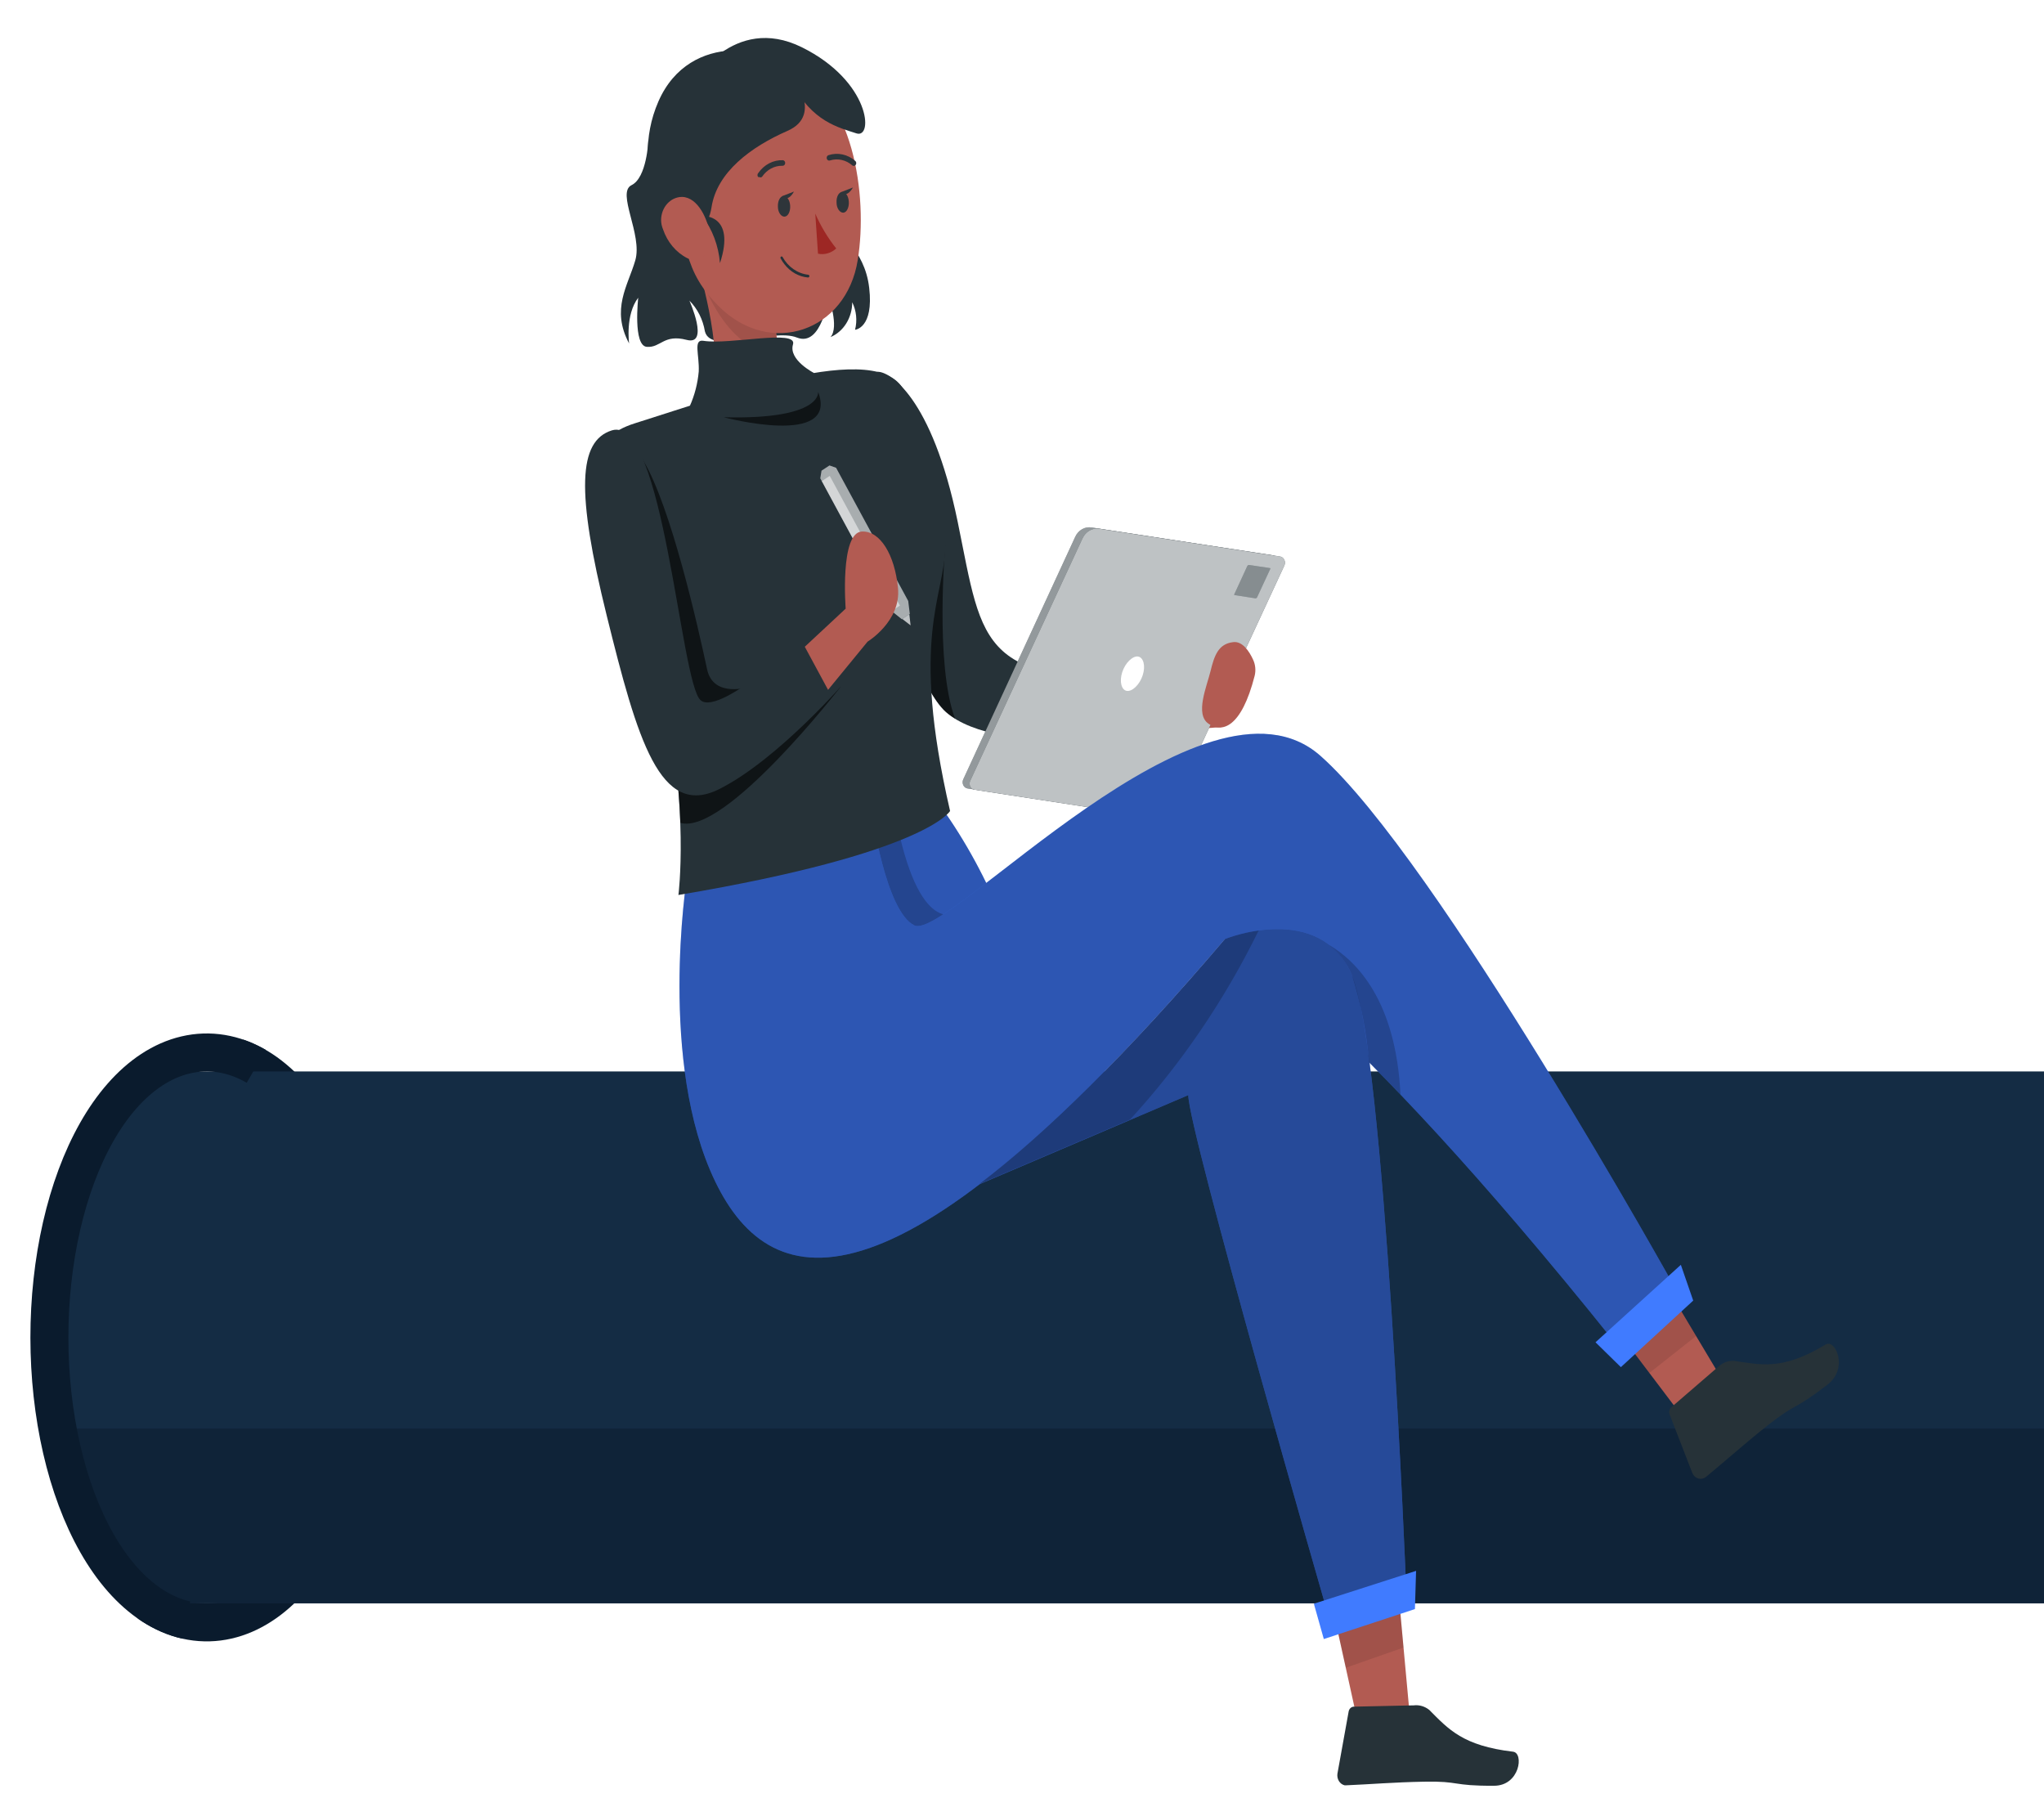 <svg width="269" height="239" viewBox="0 0 269 239" fill="none" xmlns="http://www.w3.org/2000/svg">
<g filter="url(#filter0_d_1512_4812)">
<path d="M19.565 205.947C22.37 207.905 25.509 208.813 28.729 208.404C31.924 207.998 34.867 206.341 37.399 203.805C39.924 201.276 42.057 197.863 43.727 193.862C45.401 189.852 46.604 185.265 47.282 180.398C47.961 175.527 48.104 170.448 47.706 165.474C47.307 160.502 46.373 155.713 44.947 151.41C43.523 147.115 41.62 143.338 39.307 140.366C36.997 137.399 34.255 135.208 31.185 134.166" stroke="#0A1B2D" stroke-width="5"/>
<path d="M269.001 206V136H18.206C18.206 136 7.129 156.485 7.001 170.5C6.866 185.257 18.206 206 18.206 206H269.001Z" fill="#142C44"/>
<path d="M9 183H269V206H19.078L11.705 196L9 183Z" fill="#0A1B2D" fill-opacity="0.5"/>
<path d="M33.723 135.326C30.805 133.636 27.614 133.077 24.432 133.825C21.293 134.562 18.45 136.501 16.032 139.261C13.614 142.021 11.597 145.625 10.052 149.781C8.503 153.947 7.437 158.643 6.901 163.571C6.365 168.501 6.368 173.587 6.91 178.515C7.452 183.44 8.525 188.132 10.079 192.291C11.63 196.441 13.651 200.036 16.074 202.787C18.497 205.537 21.344 207.465 24.486 208.188" stroke="#0A1B2D" stroke-width="5"/>
<path d="M161.106 81.107C159.423 81.431 157.853 82.261 156.567 83.507C154.869 85.402 149.916 85.203 149.916 85.203L149.419 91.424L160.733 90.691L161.106 81.107Z" fill="#B25B52"/>
<path d="M115.492 43.932C116.968 43.841 122.625 47.112 126.033 63.65C129.441 80.189 128.683 85.722 155.146 83.842L154.291 92.081C154.291 92.081 131.359 94.802 124.516 88.718C117.672 82.635 110.028 44.284 115.492 43.932Z" fill="#263238"/>
<path opacity="0.6" d="M123.102 64.276L124.399 66.798C124.399 66.798 123.02 82.374 125.682 89.558C125.271 89.315 124.878 89.034 124.51 88.717C122.675 87.082 120.784 83.092 119.101 78.155L123.102 64.276Z" fill="black"/>
<path d="M85.319 13.559C85.319 13.559 85.126 18.389 83.111 19.367C81.097 20.346 84.588 25.879 83.608 29.257C82.628 32.635 80.379 35.677 82.794 40.201C82.794 40.201 82.27 36.426 83.994 34.179C83.994 34.179 83.277 40.507 85.126 40.644C86.975 40.782 87.333 38.932 90.369 39.727C93.404 40.522 90.728 34.561 90.728 34.561C91.793 35.624 92.511 37.049 92.77 38.611C93.584 41.775 101.614 38.122 104.884 39.422C108.154 40.721 109.023 34.041 109.023 34.041C109.023 34.041 110.486 38.015 109.299 39.36C110.139 39.007 110.862 38.379 111.372 37.56C111.882 36.741 112.155 35.77 112.155 34.775C112.705 35.881 112.839 37.183 112.528 38.397C112.528 38.397 115.011 38.199 114.391 32.879C113.77 27.56 110.03 26.032 109.051 21.813C108.071 17.594 96.109 9.355 96.109 9.355L85.319 13.559Z" fill="#263238"/>
<path d="M91.837 29.808L102.075 37.191C102.075 45.154 107.222 44.727 107.222 44.727C107.222 44.727 107.304 47.508 101.054 48.532C98.28 49.108 95.459 49.359 92.638 49.282C95.701 45.139 93.341 35.219 91.837 29.808Z" fill="#B25B52"/>
<path opacity="0.1" d="M102.722 41.457C102.208 40.094 101.968 38.623 102.018 37.147L92.884 30.559L92.318 31.69C92.318 31.69 95.768 41.961 102.722 41.457Z" fill="black"/>
<path d="M88.82 17.672C89.855 26.919 90.117 30.863 94.615 35.326C101.376 42.052 111.393 38.628 112.883 29.212C114.263 20.744 112.289 7.049 103.887 3.93C102.034 3.224 100.05 3.057 98.122 3.443C96.195 3.829 94.389 4.757 92.877 6.137C91.366 7.517 90.199 9.303 89.489 11.326C88.778 13.348 88.548 15.538 88.82 17.687V17.672Z" fill="#B25B52"/>
<path d="M107.293 23.111C108.019 24.772 108.947 26.315 110.052 27.696C109.723 28.001 109.337 28.22 108.922 28.339C108.507 28.458 108.073 28.474 107.652 28.384L107.293 23.111Z" fill="#9D2724"/>
<path d="M99.938 18.298C99.889 18.313 99.836 18.313 99.787 18.298C99.754 18.265 99.728 18.225 99.71 18.18C99.692 18.136 99.683 18.087 99.683 18.038C99.683 17.989 99.692 17.941 99.71 17.896C99.728 17.852 99.754 17.812 99.787 17.779C100.167 17.227 100.661 16.785 101.228 16.49C101.795 16.195 102.417 16.055 103.043 16.082C103.128 16.093 103.206 16.141 103.26 16.216C103.315 16.29 103.34 16.384 103.333 16.479C103.329 16.528 103.317 16.575 103.297 16.618C103.277 16.661 103.25 16.699 103.216 16.73C103.183 16.762 103.145 16.785 103.103 16.8C103.061 16.814 103.017 16.82 102.974 16.816C102.457 16.801 101.944 16.924 101.478 17.174C101.012 17.424 100.607 17.794 100.297 18.253C100.25 18.302 100.189 18.333 100.125 18.341C100.06 18.349 99.995 18.334 99.938 18.298V18.298Z" fill="#2E353A"/>
<path d="M112.303 16.829C112.246 16.827 112.191 16.799 112.151 16.753C111.745 16.401 111.27 16.16 110.765 16.048C110.259 15.937 109.737 15.958 109.24 16.111C109.199 16.128 109.156 16.136 109.112 16.135C109.069 16.133 109.026 16.122 108.986 16.102C108.946 16.082 108.911 16.054 108.881 16.019C108.851 15.983 108.828 15.942 108.812 15.897V15.897C108.797 15.851 108.791 15.802 108.793 15.753C108.795 15.704 108.806 15.656 108.826 15.611C108.845 15.567 108.872 15.528 108.905 15.495C108.939 15.463 108.977 15.438 109.019 15.423C109.619 15.226 110.253 15.192 110.868 15.322C111.482 15.452 112.06 15.744 112.552 16.172C112.611 16.221 112.654 16.29 112.674 16.369C112.694 16.449 112.689 16.533 112.66 16.608C112.631 16.684 112.581 16.747 112.516 16.787C112.451 16.827 112.376 16.842 112.303 16.829V16.829Z" fill="#2E353A"/>
<path d="M102.377 22.211C102.377 22.96 102.818 23.541 103.26 23.51C103.701 23.48 104.032 22.853 103.991 22.088C103.949 21.324 103.549 20.759 103.108 20.789C102.666 20.82 102.335 21.447 102.377 22.211Z" fill="#2E353A"/>
<path d="M110.096 21.675C110.096 22.424 110.538 23.005 110.979 22.989C111.421 22.974 111.752 22.317 111.71 21.552C111.669 20.788 111.269 20.223 110.827 20.253C110.386 20.284 110.041 20.91 110.096 21.675Z" fill="#2E353A"/>
<path d="M110.649 20.301L112.249 19.674C112.249 19.674 111.491 21.142 110.649 20.301Z" fill="#2E353A"/>
<path d="M102.884 20.835L104.485 20.209C104.485 20.209 103.781 21.676 102.884 20.835Z" fill="#2E353A"/>
<path d="M103.239 29.777C103.058 29.549 102.897 29.303 102.756 29.043C102.741 29.027 102.729 29.008 102.721 28.987C102.713 28.966 102.708 28.944 102.708 28.921C102.708 28.898 102.713 28.875 102.721 28.854C102.729 28.833 102.741 28.814 102.756 28.798C102.77 28.782 102.787 28.768 102.806 28.759C102.825 28.75 102.846 28.746 102.866 28.746C102.887 28.746 102.908 28.75 102.927 28.759C102.946 28.768 102.963 28.782 102.977 28.798C103.338 29.453 103.831 30.007 104.418 30.415C105.004 30.823 105.668 31.076 106.357 31.152C106.4 31.156 106.44 31.176 106.471 31.21C106.501 31.244 106.52 31.288 106.523 31.336C106.519 31.386 106.499 31.432 106.466 31.466C106.432 31.5 106.389 31.519 106.343 31.519C105.141 31.417 104.025 30.79 103.239 29.777Z" fill="#263238"/>
<path d="M104.05 4.573C104.05 4.573 108.534 10.075 103.649 12.215C98.765 14.355 94.364 17.672 93.646 22.242C93.468 23.505 92.903 24.662 92.046 25.519C91.19 26.376 90.094 26.881 88.941 26.95C88.941 26.95 82.484 17.871 86.651 8.348C90.818 -1.175 102.352 1.24 104.05 4.573Z" fill="#263238"/>
<path d="M91.103 5.993C91.103 5.993 96.497 -3.254 105.535 1.224C114.572 5.703 114.972 13.3 112.71 12.551C110.447 11.802 106.818 11.022 104.224 5.871C101.63 0.72 91.103 5.993 91.103 5.993Z" fill="#263238"/>
<path d="M92.421 23.421C92.421 23.421 96.878 23.131 94.753 29.627C94.565 27.343 93.751 25.178 92.421 23.421V23.421Z" fill="#263238"/>
<path d="M87.252 25.162C87.818 26.848 88.964 28.216 90.439 28.968C92.398 29.962 93.709 28.097 93.433 25.911C93.185 23.909 91.874 20.959 89.763 20.913C89.031 20.913 88.329 21.235 87.812 21.808C87.294 22.382 87.003 23.159 87.003 23.97C87.009 24.383 87.094 24.789 87.252 25.162V25.162Z" fill="#B25B52"/>
<path d="M151.16 102.413L127.332 98.76C127.214 98.742 127.101 98.694 127.003 98.618C126.906 98.543 126.826 98.442 126.771 98.326C126.715 98.209 126.686 98.079 126.685 97.947C126.684 97.815 126.712 97.685 126.766 97.568L141.502 65.652C141.697 65.221 142.011 64.869 142.397 64.647C142.784 64.425 143.223 64.343 143.654 64.414L167.483 68.067C167.6 68.082 167.713 68.129 167.811 68.202C167.909 68.276 167.989 68.375 168.044 68.491C168.1 68.607 168.129 68.736 168.13 68.867C168.131 68.998 168.103 69.128 168.048 69.244L153.244 101.175C153.052 101.592 152.75 101.935 152.377 102.156C152.005 102.377 151.58 102.467 151.16 102.413V102.413Z" fill="#263238"/>
<path opacity="0.5" d="M151.16 102.413L127.332 98.76C127.214 98.742 127.101 98.694 127.003 98.618C126.906 98.543 126.826 98.442 126.771 98.326C126.715 98.209 126.686 98.079 126.685 97.947C126.684 97.815 126.712 97.685 126.766 97.568L141.502 65.652C141.697 65.221 142.011 64.869 142.397 64.647C142.784 64.425 143.223 64.343 143.654 64.414L167.483 68.067C167.6 68.082 167.713 68.129 167.811 68.202C167.909 68.276 167.989 68.375 168.044 68.491C168.1 68.607 168.129 68.736 168.13 68.867C168.131 68.998 168.103 69.128 168.048 69.244L153.244 101.175C153.052 101.592 152.75 101.935 152.377 102.156C152.005 102.377 151.58 102.467 151.16 102.413V102.413Z" fill="white"/>
<path d="M152.081 102.596L128.239 98.927C128.123 98.91 128.012 98.862 127.916 98.787C127.819 98.712 127.741 98.613 127.687 98.498C127.633 98.382 127.604 98.254 127.604 98.124C127.605 97.994 127.633 97.866 127.687 97.75L142.478 65.819C142.681 65.392 142.997 65.043 143.385 64.822C143.773 64.601 144.212 64.516 144.644 64.581L168.473 68.234C168.59 68.254 168.701 68.304 168.796 68.38C168.892 68.457 168.971 68.558 169.024 68.674C169.078 68.79 169.107 68.919 169.107 69.05C169.107 69.181 169.079 69.31 169.025 69.427L154.234 101.342C154.035 101.772 153.722 102.122 153.337 102.347C152.951 102.571 152.513 102.658 152.081 102.596V102.596Z" fill="#263238"/>
<path opacity="0.7" d="M152.081 102.596L128.239 98.927C128.123 98.91 128.012 98.862 127.916 98.787C127.819 98.712 127.741 98.613 127.687 98.498C127.633 98.382 127.604 98.254 127.604 98.124C127.605 97.994 127.633 97.866 127.687 97.75L142.478 65.819C142.681 65.392 142.997 65.043 143.385 64.822C143.773 64.601 144.212 64.516 144.644 64.581L168.473 68.234C168.59 68.254 168.701 68.304 168.796 68.38C168.892 68.457 168.971 68.558 169.024 68.674C169.078 68.79 169.107 68.919 169.107 69.05C169.107 69.181 169.079 69.31 169.025 69.427L154.234 101.342C154.035 101.772 153.722 102.122 153.337 102.347C152.951 102.571 152.513 102.658 152.081 102.596V102.596Z" fill="white"/>
<path opacity="0.7" d="M165.213 73.737L162.454 73.309C162.445 73.301 162.438 73.29 162.433 73.278C162.428 73.266 162.426 73.254 162.426 73.24C162.426 73.228 162.428 73.215 162.433 73.203C162.438 73.191 162.445 73.18 162.454 73.172L164.151 69.488C164.176 69.442 164.213 69.404 164.257 69.38C164.301 69.356 164.35 69.345 164.399 69.35L167.159 69.763C167.168 69.772 167.175 69.782 167.179 69.794C167.184 69.806 167.187 69.819 167.187 69.832C167.187 69.845 167.184 69.858 167.179 69.87C167.175 69.882 167.168 69.892 167.159 69.901L165.462 73.554C165.444 73.61 165.41 73.658 165.365 73.692C165.32 73.725 165.267 73.741 165.213 73.737V73.737Z" fill="#263238"/>
<path opacity="0.3" d="M165.213 73.737L162.454 73.309C162.445 73.301 162.438 73.29 162.433 73.278C162.428 73.266 162.426 73.254 162.426 73.24C162.426 73.228 162.428 73.215 162.433 73.203C162.438 73.191 162.445 73.18 162.454 73.172L164.151 69.488C164.176 69.442 164.213 69.404 164.257 69.38C164.301 69.356 164.35 69.345 164.399 69.35L167.159 69.763C167.168 69.772 167.175 69.782 167.179 69.794C167.184 69.806 167.187 69.819 167.187 69.832C167.187 69.845 167.184 69.858 167.179 69.87C167.175 69.882 167.168 69.892 167.159 69.901L165.462 73.554C165.444 73.61 165.41 73.658 165.365 73.692C165.32 73.725 165.267 73.741 165.213 73.737V73.737Z" fill="white"/>
<path d="M150.381 83.872C149.98 85.11 149.001 86.027 148.297 85.92C147.593 85.813 147.29 84.697 147.69 83.459C148.09 82.221 149.07 81.289 149.773 81.396C150.477 81.503 150.795 82.618 150.381 83.872Z" fill="white"/>
<path d="M174.492 202.576L179.017 223.134L185.516 220.582L183.598 199.702L174.492 202.576Z" fill="#B25B52"/>
<path d="M186.056 219.421L178.192 219.59C178.025 219.59 177.864 219.654 177.736 219.771C177.608 219.888 177.52 220.051 177.488 220.232L176.012 228.409C175.962 228.749 176.032 229.096 176.206 229.38C176.381 229.665 176.647 229.864 176.95 229.938H177.212C180.468 229.8 183.366 229.54 187.422 229.464C192.21 229.372 190.996 230.029 196.625 229.999C200.019 229.999 200.571 225.704 199.136 225.52C192.527 224.741 190.637 222.57 188.098 220.018C187.508 219.546 186.78 219.333 186.056 219.421V219.421Z" fill="#263238"/>
<path opacity="0.1" d="M184.716 211.808L183.598 199.702L174.492 202.576L177.113 214.468L184.716 211.808Z" fill="black"/>
<path d="M111.465 102.948L121.854 98.516C125.364 102.954 128.341 107.876 130.712 113.159C134.107 121.107 117.77 121.107 117.77 121.107L112.624 110.408L111.465 102.948Z" fill="#407BFF"/>
<path opacity="0.3" d="M111.465 102.948L121.854 98.516C125.364 102.954 128.341 107.876 130.712 113.159C134.107 121.107 117.77 121.107 117.77 121.107L112.624 110.408L111.465 102.948Z" fill="black"/>
<path opacity="0.2" d="M117.508 100.378C120.447 118.399 125.718 115.174 125.718 115.174L123.414 118.934L117.149 119.821L112.624 110.405L111.465 102.946L117.508 100.378Z" fill="black"/>
<path d="M209.133 165.189L223.676 184.418L228.795 180.153L216.018 158.769L209.133 165.189Z" fill="#B25B52"/>
<path d="M226.217 174.787L219.98 180.167C219.845 180.274 219.746 180.43 219.701 180.608C219.655 180.786 219.667 180.975 219.732 181.145L222.699 188.788C222.759 188.95 222.848 189.097 222.96 189.221C223.071 189.344 223.204 189.442 223.35 189.509C223.496 189.576 223.653 189.61 223.811 189.61C223.969 189.609 224.126 189.574 224.272 189.506L224.506 189.369C227.114 187.214 229.363 185.181 232.66 182.552C236.551 179.495 235.903 180.763 240.525 177.202C243.285 175.047 241.56 171.179 240.277 171.928C234.454 175.444 231.639 174.557 228.204 174.084C227.486 174.041 226.779 174.291 226.217 174.787V174.787Z" fill="#263238"/>
<path opacity="0.1" d="M217.067 175.674L223.221 170.814L216.018 158.769L209.133 165.189L217.067 175.674Z" fill="black"/>
<path d="M90.366 110.727C90.366 110.727 86.599 134.862 94.119 150.469C101.638 166.075 118.32 168.903 161.189 118.599C161.189 118.599 176.256 126.364 212.544 171.7L220.615 164.776C220.615 164.776 189.033 107.945 173.772 94.463C158.512 80.982 124.625 118.92 120.334 116.78C116.512 114.9 114.705 101.77 114.705 101.77L90.366 110.727Z" fill="#407BFF"/>
<path opacity="0.3" d="M90.366 110.727C90.366 110.727 86.599 134.862 94.119 150.469C101.638 166.075 118.32 168.903 161.189 118.599C161.189 118.599 176.256 126.364 212.544 171.7L220.615 164.776C220.615 164.776 189.033 107.945 173.772 94.463C158.512 80.982 124.625 118.92 120.334 116.78C116.512 114.9 114.705 101.77 114.705 101.77L90.366 110.727Z" fill="black"/>
<path d="M209.976 171.641L213.315 174.912L222.835 166.154L221.207 161.446L209.976 171.641Z" fill="#407BFF"/>
<path d="M128.876 150.851C137.541 144.233 148.193 133.869 161.19 118.584C161.19 118.584 173.608 113.494 177.926 123.307C182.245 133.121 185.06 204.044 185.06 204.044L174.739 207.346C174.739 207.346 156.278 143.331 156.388 139.112L128.876 150.851Z" fill="#407BFF"/>
<path opacity="0.4" d="M128.876 150.851C137.541 144.233 148.193 133.869 161.19 118.584C161.19 118.584 173.608 113.494 177.926 123.307C182.245 133.121 185.06 204.044 185.06 204.044L174.739 207.346C174.739 207.346 156.278 143.331 156.388 139.112L128.876 150.851Z" fill="black"/>
<path opacity="0.2" d="M177.921 123.308C177.232 121.696 176.171 120.315 174.844 119.304C178.528 121.459 183.702 126.656 184.309 139.037C182.847 137.508 181.467 136.087 180.17 134.772C179.853 130.862 179.097 127.012 177.921 123.308V123.308Z" fill="black"/>
<path opacity="0.2" d="M161.19 118.584C162.636 118.035 164.129 117.656 165.647 117.453C161.145 126.629 155.44 135.015 148.717 142.337L128.876 150.805C137.541 144.233 148.151 133.869 161.19 118.584Z" fill="black"/>
<path d="M172.911 206.047L174.221 210.694L186.211 206.75L186.363 201.721L172.911 206.047Z" fill="#407BFF"/>
<path d="M125.034 101.725C125.034 101.725 121.943 107.274 89.284 112.777C89.284 112.777 90.733 101.603 87.284 85.615C83.834 69.626 71.14 54.586 83.558 50.703C95.976 46.821 117.5 38.827 119.349 47.478C121.198 56.13 124.565 59.905 124.427 66.799C124.289 73.692 119.722 78.706 125.034 101.725Z" fill="#263238"/>
<path d="M165.119 83.933C165.297 83.21 165.218 82.439 164.898 81.778C164.416 80.723 163.519 79.363 162.318 79.5C160.331 79.714 159.807 81.289 159.31 83.322C158.814 85.355 157.241 88.977 159.034 90.231C160.828 91.484 163.367 90.781 165.119 83.933Z" fill="#B25B52"/>
<path d="M90.772 48.456C90.772 48.456 108.143 49.557 107.122 44.084C107.122 44.084 103.741 42.357 104.362 40.324C104.983 38.291 96.084 40.401 92.579 39.85C91.199 39.621 92.055 41.685 91.958 43.886C91.817 45.476 91.415 47.025 90.772 48.456Z" fill="#263238"/>
<path opacity="0.6" d="M88.022 89.374L100.729 89.191L105.048 85.935L109.932 83.535L110.581 85.446C110.581 85.446 95.403 104.996 89.539 103.284C89.357 98.611 88.849 93.96 88.022 89.374V89.374Z" fill="black"/>
<path opacity="0.6" d="M98.751 85.355C98.751 85.355 93.88 86.99 93.053 83.062C91.852 77.422 88.292 61.663 84.677 55.64C80.814 49.098 88.541 80.586 88.541 80.586L90.266 87.219L93.025 91.3L98.903 86.715L98.751 85.355Z" fill="black"/>
<path opacity="0.6" d="M107.671 46.562C107.671 46.562 108.278 50.245 95.253 49.909C95.226 49.909 110.445 53.944 107.671 46.562Z" fill="black"/>
<path d="M119.84 77.299L119.66 75.74L118.667 76.397L119.84 77.299Z" fill="#263238"/>
<path opacity="0.7" d="M119.84 77.299L119.66 75.74L118.667 76.397L119.84 77.299Z" fill="white"/>
<path d="M107.951 57.948L108.116 56.939L109.165 56.251L110.034 56.557L119.527 74.089L119.734 75.785L118.685 76.489L117.43 75.48L107.951 57.948Z" fill="#263238"/>
<path opacity="0.6" d="M107.951 57.948L108.116 56.939L109.165 56.251L110.034 56.557L119.527 74.089L119.734 75.785L118.685 76.489L117.43 75.48L107.951 57.948Z" fill="white"/>
<path opacity="0.5" d="M109.198 57.624L108.157 58.315L117.393 75.385L118.434 74.693L109.198 57.624Z" fill="white"/>
<path d="M80.525 51.636C76.096 53.027 75.806 59.676 79.849 76.016C83.892 92.356 86.858 102.765 94.668 98.837C102.477 94.908 111.515 84.392 111.515 84.392L107.596 77.33C107.596 77.33 94.861 89.467 92.198 87.143C89.535 84.82 87.327 49.526 80.525 51.636Z" fill="#263238"/>
<path d="M105.914 80.111L111.295 75.097C111.295 75.097 110.508 65.07 113.433 64.948C115.834 64.841 117.752 68.005 118.18 72.377C118.607 76.748 114.178 79.438 114.178 79.438L108.977 85.782L105.914 80.111Z" fill="#B25B52"/>
</g>
<defs>
<filter id="filter0_d_1512_4812" x="0.001" y="0" width="273" height="239" filterUnits="userSpaceOnUse" color-interpolation-filters="sRGB">
<feFlood flood-opacity="0" result="BackgroundImageFix"/>
<feColorMatrix in="SourceAlpha" type="matrix" values="0 0 0 0 0 0 0 0 0 0 0 0 0 0 0 0 0 0 127 0" result="hardAlpha"/>
<feOffset dy="5"/>
<feGaussianBlur stdDeviation="2"/>
<feComposite in2="hardAlpha" operator="out"/>
<feColorMatrix type="matrix" values="0 0 0 0 0 0 0 0 0 0 0 0 0 0 0 0 0 0 0.25 0"/>
<feBlend mode="normal" in2="BackgroundImageFix" result="effect1_dropShadow_1512_4812"/>
<feBlend mode="normal" in="SourceGraphic" in2="effect1_dropShadow_1512_4812" result="shape"/>
</filter>
</defs>
</svg>
